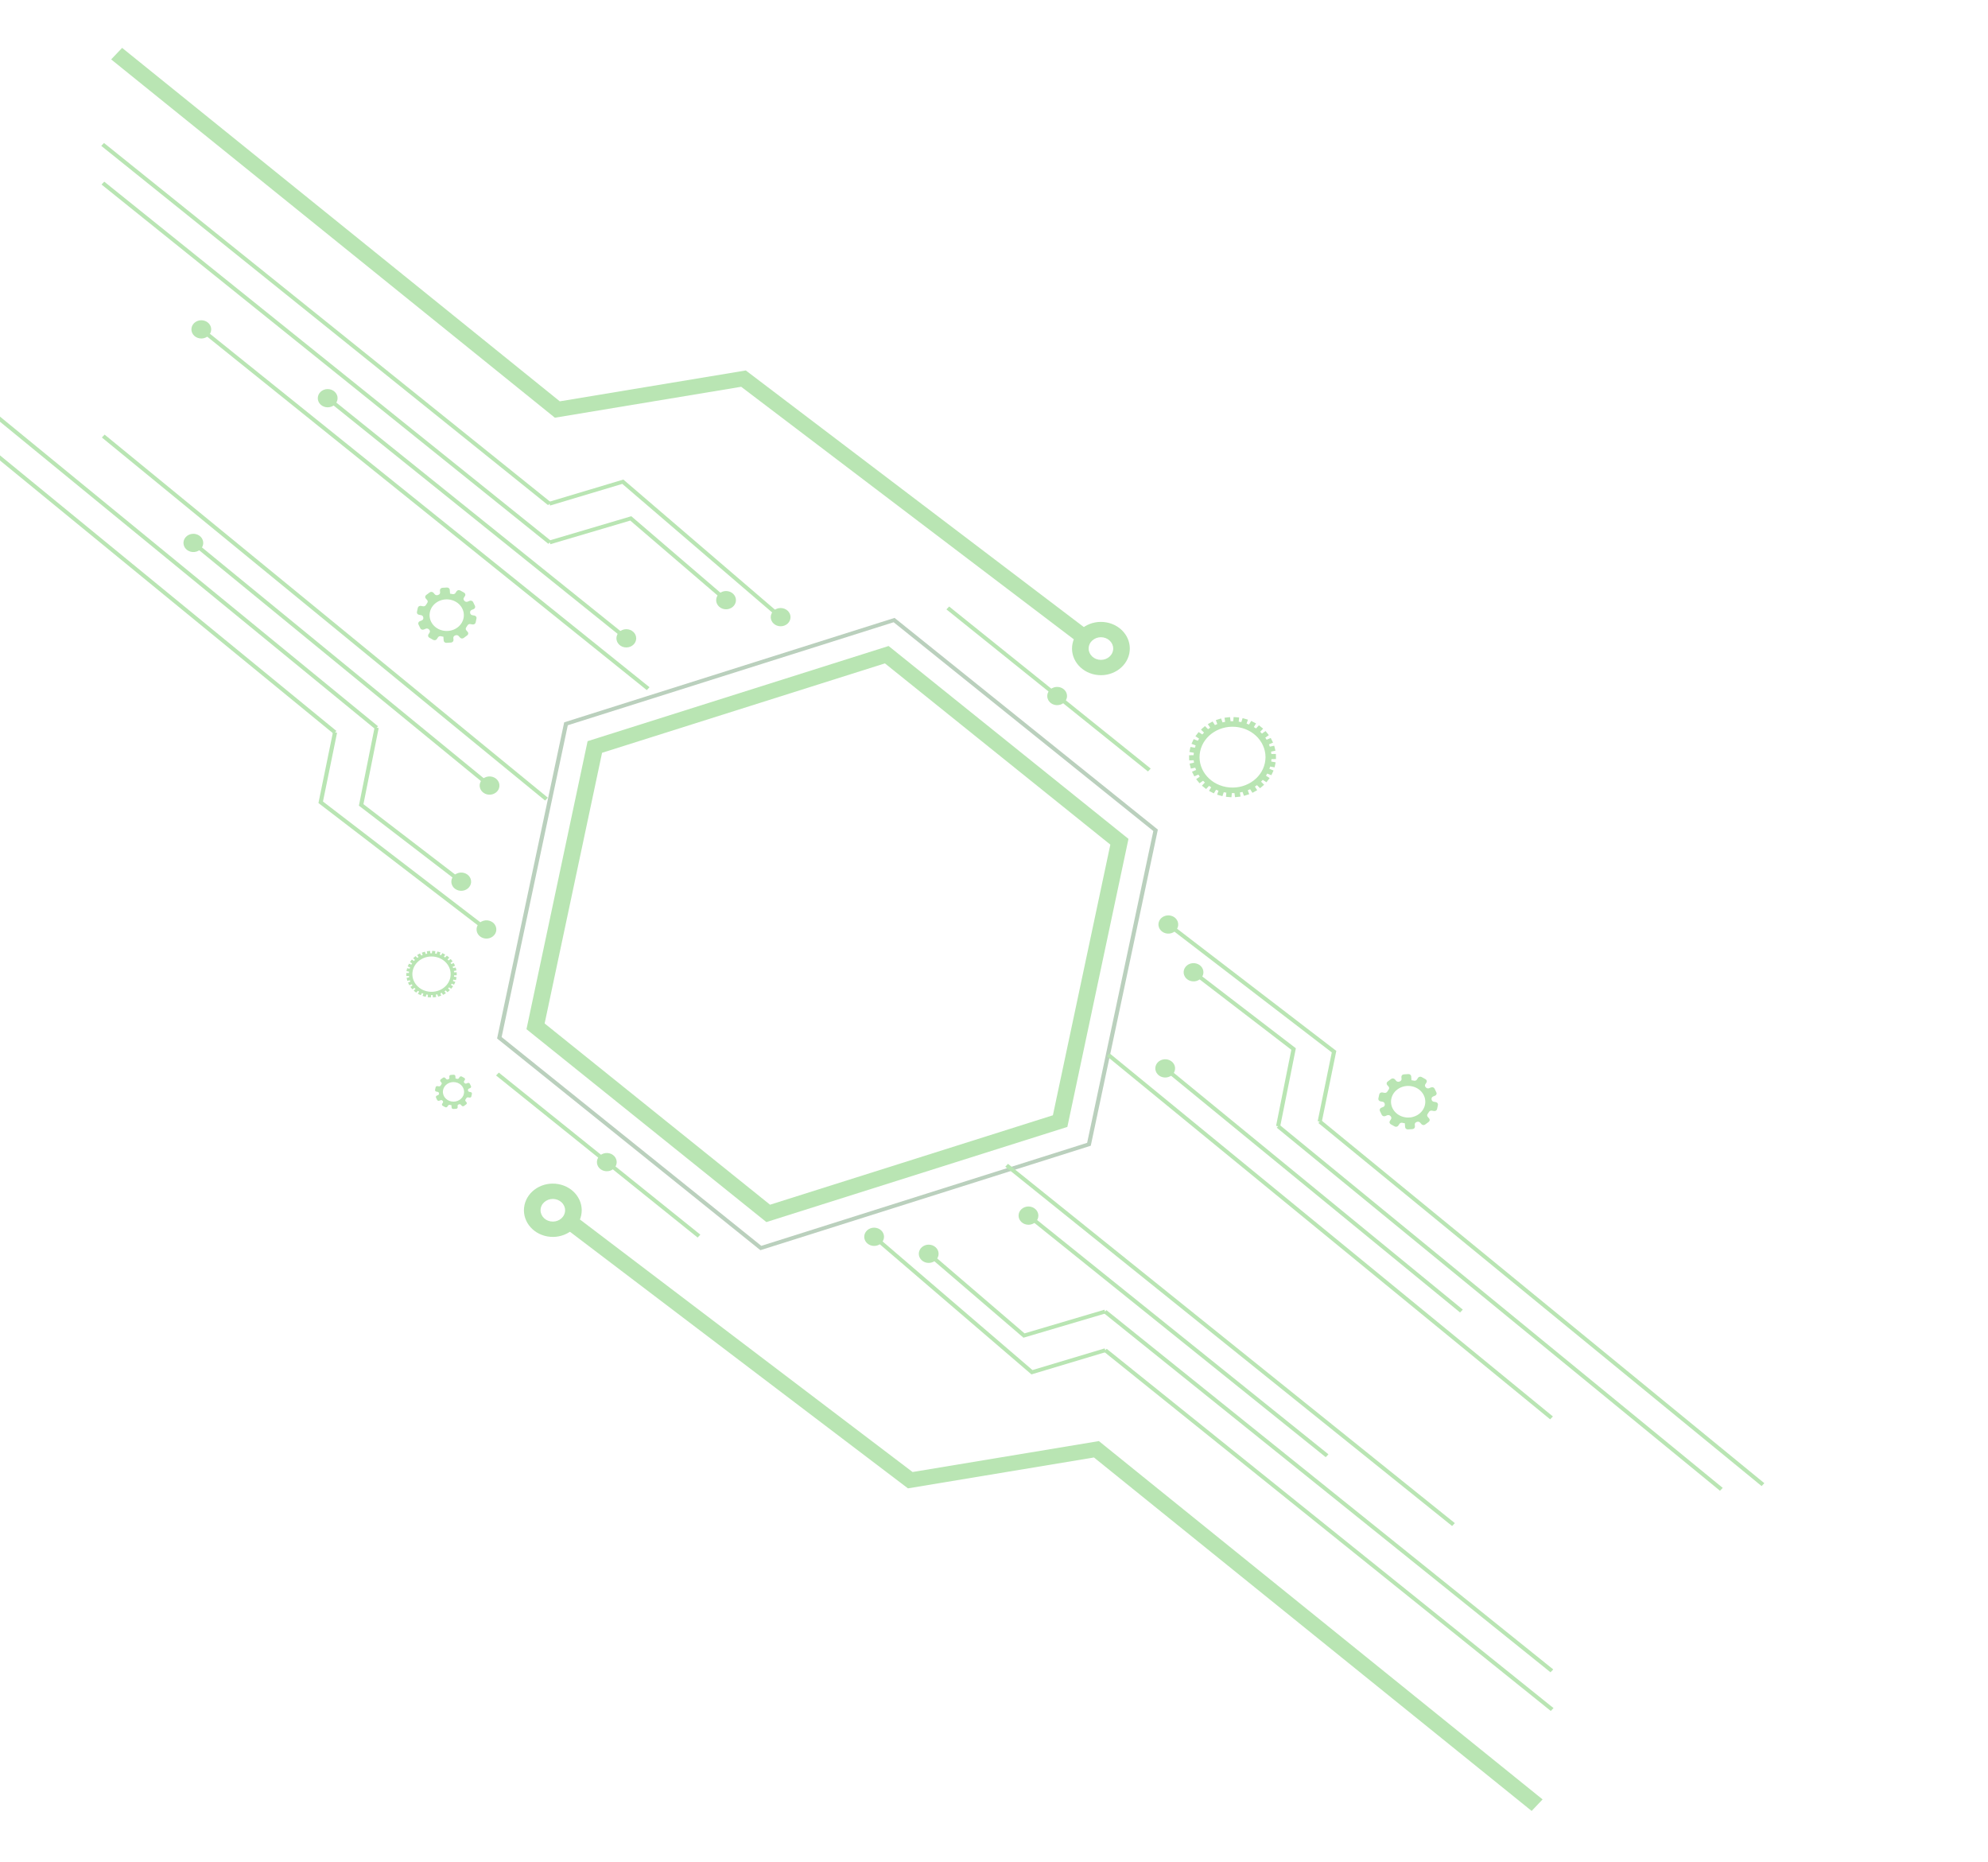 <svg width="267" height="250" viewBox="0 0 267 250" fill="none" xmlns="http://www.w3.org/2000/svg">
<g opacity="0.3">
<g filter="url(#filter0_di_1523_28107)">
<path d="M146.253 152.689L146.527 152.739L155.507 110.434L120.146 82.009L75.774 96.032L66.763 138.482L102.124 166.909L146.496 152.884L146.527 152.739L146.253 152.689L146.162 152.446L102.248 166.326L67.372 138.29L76.26 96.423L120.022 82.591L154.897 110.627L145.979 152.64L146.253 152.689L146.162 152.446L146.253 152.689Z" fill="#196020"/>
</g>
<g filter="url(#filter1_di_1523_28107)">
<path d="M142.381 149.576L143.476 149.774L151.561 111.682L119.345 85.784L78.919 98.561L70.709 137.235L102.926 163.134L143.352 150.357L143.476 149.774L142.381 149.576L142.019 148.603L103.421 160.802L73.147 136.465L80.861 100.122L118.85 88.116L149.124 112.452L141.286 149.378L142.381 149.576L142.019 148.603L142.381 149.576Z" fill="#14A800"/>
</g>
<path d="M97.705 80.398L84.788 69.317L73.747 72.583L73.918 73.073L84.648 69.9L97.326 80.775L97.705 80.398Z" fill="#14A800"/>
<path d="M105.035 82.679L83.717 64.391L73.71 67.392L73.883 67.881L83.577 64.974L104.655 83.056L105.035 82.679Z" fill="#14A800"/>
<path d="M97.258 81.789C96.538 81.659 96.069 81.015 96.21 80.351C96.351 79.686 97.049 79.254 97.769 79.384C98.489 79.514 98.958 80.158 98.817 80.822C98.676 81.486 97.978 81.919 97.258 81.789Z" fill="#14A800"/>
<path d="M104.589 84.07C103.868 83.94 103.399 83.296 103.54 82.632C103.681 81.968 104.379 81.535 105.099 81.665C105.819 81.795 106.288 82.439 106.147 83.103C106.006 83.767 105.308 84.2 104.589 84.07Z" fill="#14A800"/>
<path d="M83.862 86.913C83.142 86.783 82.672 86.139 82.813 85.475C82.954 84.811 83.653 84.378 84.373 84.508C85.093 84.638 85.563 85.282 85.422 85.946C85.281 86.611 84.583 87.043 83.862 86.913Z" fill="#14A800"/>
<path d="M43.755 54.671C43.035 54.541 42.565 53.897 42.706 53.233C42.847 52.569 43.545 52.136 44.265 52.266C44.986 52.396 45.455 53.04 45.314 53.704C45.173 54.368 44.475 54.801 43.755 54.671Z" fill="#14A800"/>
<path d="M26.782 45.43C26.061 45.3 25.592 44.656 25.733 43.992C25.874 43.328 26.572 42.895 27.292 43.025C28.012 43.155 28.482 43.799 28.341 44.463C28.2 45.127 27.502 45.56 26.782 45.43Z" fill="#14A800"/>
<path d="M26.855 44.422L86.867 92.665L87.234 92.277L27.221 44.034" fill="#14A800"/>
<path d="M43.827 53.663L83.933 85.904L84.3 85.516L44.194 53.275" fill="#14A800"/>
<path d="M13.636 24.779L73.648 73.023L74.015 72.635L14.002 24.392" fill="#14A800"/>
<path d="M13.601 19.587L73.613 67.831L73.98 67.443L13.967 19.199" fill="#14A800"/>
<path d="M62.123 118.189L48.812 107.978L50.86 97.759L50.311 97.666L48.204 108.18L61.766 118.585L62.123 118.189Z" fill="#14A800"/>
<path d="M65.509 124.603L43.378 107.625L45.27 98.387L44.722 98.292L42.769 107.827L65.152 124.998L65.509 124.603Z" fill="#14A800"/>
<path d="M63.207 118C62.975 117.358 62.222 117.01 61.526 117.224C60.829 117.438 60.453 118.131 60.685 118.773C60.917 119.416 61.669 119.764 62.365 119.55C63.061 119.336 63.438 118.643 63.207 118Z" fill="#14A800"/>
<path d="M66.593 124.415C66.362 123.772 65.609 123.425 64.913 123.639C64.216 123.852 63.84 124.545 64.072 125.188C64.303 125.83 65.055 126.178 65.752 125.965C66.448 125.751 66.825 125.057 66.593 124.415Z" fill="#14A800"/>
<path d="M67.011 105.094C66.779 104.452 66.027 104.104 65.331 104.317C64.634 104.531 64.258 105.225 64.489 105.867C64.721 106.51 65.474 106.857 66.169 106.644C66.866 106.43 67.243 105.736 67.011 105.094Z" fill="#14A800"/>
<path d="M27.23 72.514C26.998 71.872 26.246 71.524 25.55 71.738C24.853 71.951 24.476 72.645 24.708 73.287C24.94 73.929 25.692 74.277 26.389 74.064C27.085 73.85 27.461 73.156 27.23 72.514Z" fill="#14A800"/>
<path d="M13.681 58.743L73.21 107.494L73.58 107.109L14.052 58.358" fill="#14A800"/>
<path d="M25.783 73.093L65.565 105.673L65.935 105.288L26.153 72.708" fill="#14A800"/>
<path d="M-9.129 49.154L50.399 97.905L50.77 97.52L-8.759 48.769" fill="#14A800"/>
<path d="M-14.717 49.781L44.812 98.532L45.182 98.147L-14.347 49.396" fill="#14A800"/>
<path d="M124.542 168.539L137.458 179.619L148.5 176.353L148.329 175.863L137.599 179.037L124.921 168.162L124.542 168.539Z" fill="#14A800"/>
<path d="M117.21 166.259L138.529 184.546L148.535 181.546L148.362 181.056L138.668 183.964L117.59 165.882L117.21 166.259Z" fill="#14A800"/>
<path d="M124.986 167.148C125.706 167.278 126.176 167.922 126.035 168.586C125.894 169.251 125.196 169.684 124.475 169.554C123.755 169.424 123.285 168.78 123.426 168.115C123.567 167.451 124.266 167.018 124.986 167.148Z" fill="#14A800"/>
<path d="M117.656 164.868C118.376 164.998 118.846 165.642 118.705 166.306C118.564 166.97 117.866 167.404 117.145 167.273C116.425 167.143 115.955 166.499 116.096 165.835C116.237 165.171 116.935 164.738 117.656 164.868Z" fill="#14A800"/>
<path d="M138.385 162.024C139.105 162.154 139.575 162.798 139.434 163.462C139.292 164.127 138.594 164.56 137.874 164.43C137.154 164.299 136.684 163.656 136.825 162.991C136.966 162.327 137.664 161.894 138.385 162.024Z" fill="#14A800"/>
<path d="M195.393 204.517L135.379 156.274L135.013 156.661L195.026 204.905" fill="#14A800"/>
<path d="M178.419 195.275L138.313 163.033L137.946 163.421L178.053 195.662" fill="#14A800"/>
<path d="M208.609 224.158L148.596 175.915L148.229 176.303L208.242 224.546" fill="#14A800"/>
<path d="M208.646 229.351L148.633 181.108L148.267 181.496L208.279 229.739" fill="#14A800"/>
<path d="M160.123 130.747L173.433 140.959L171.385 151.178L171.934 151.272L174.041 140.757L160.479 130.352L160.123 130.747Z" fill="#14A800"/>
<path d="M156.736 124.334L178.866 141.312L176.974 150.549L177.522 150.645L179.475 141.11L157.092 123.939L156.736 124.334Z" fill="#14A800"/>
<path d="M159.038 130.937C159.27 131.579 160.022 131.927 160.718 131.713C161.415 131.499 161.792 130.806 161.56 130.164C161.329 129.521 160.576 129.174 159.879 129.387C159.183 129.601 158.806 130.295 159.038 130.937Z" fill="#14A800"/>
<path d="M155.654 124.523C155.885 125.165 156.637 125.513 157.334 125.299C158.03 125.086 158.407 124.392 158.175 123.749C157.944 123.108 157.191 122.76 156.495 122.974C155.798 123.187 155.421 123.881 155.654 124.523Z" fill="#14A800"/>
<path d="M140.72 93.846C140.951 94.489 141.704 94.836 142.4 94.622C143.096 94.409 143.473 93.716 143.242 93.073C143.01 92.431 142.258 92.083 141.561 92.297C140.865 92.51 140.488 93.204 140.72 93.846Z" fill="#14A800"/>
<path d="M155.233 143.844C155.465 144.487 156.218 144.834 156.914 144.62C157.61 144.407 157.987 143.713 157.756 143.071C157.524 142.429 156.772 142.081 156.075 142.294C155.379 142.508 155.002 143.202 155.233 143.844Z" fill="#14A800"/>
<path d="M208.564 190.195L149.036 141.444L148.666 141.829L208.194 190.58" fill="#14A800"/>
<path d="M196.464 175.846L156.68 143.265L156.31 143.65L196.093 176.23" fill="#14A800"/>
<path d="M231.373 199.784L171.845 151.033L171.474 151.418L231.002 200.169" fill="#14A800"/>
<path d="M236.963 199.157L177.434 150.405L177.064 150.79L236.593 199.541" fill="#14A800"/>
<path d="M154.546 103.2L127.477 81.439L127.11 81.826L154.18 103.588" fill="#14A800"/>
<path d="M80.237 156.429C80.469 157.071 81.221 157.419 81.918 157.205C82.615 156.992 82.991 156.298 82.759 155.656C82.527 155.013 81.775 154.666 81.079 154.879C80.383 155.093 80.006 155.786 80.237 156.429Z" fill="#14A800"/>
<path d="M94.062 165.783L66.993 144.022L66.626 144.41L93.695 166.171" fill="#14A800"/>
<path d="M76.385 165.27L121.942 199.848L146.925 195.702L205.709 243.162L207.179 241.614L147.587 193.501L122.563 197.654L77.802 163.681L76.385 165.27Z" fill="#14A800"/>
<path d="M73.717 165.009L73.931 164C73.481 163.918 73.118 163.681 72.88 163.356C72.643 163.029 72.543 162.63 72.63 162.215C72.718 161.8 72.975 161.466 73.328 161.245C73.681 161.028 74.114 160.934 74.565 161.015C75.015 161.097 75.377 161.334 75.616 161.659C75.852 161.985 75.954 162.384 75.866 162.799C75.777 163.215 75.52 163.549 75.168 163.769C74.814 163.987 74.381 164.08 73.931 164L73.717 165.009L73.503 166.019C75.606 166.398 77.643 165.134 78.056 163.195C78.467 161.255 77.096 159.376 74.993 158.996C72.889 158.616 70.852 159.88 70.44 161.819C70.028 163.759 71.399 165.638 73.503 166.019L73.717 165.009Z" fill="#14A800"/>
<path d="M145.723 84.32L100.166 49.742L75.183 53.888L16.4 6.428L14.93 7.976L74.522 56.088L99.545 51.935L144.305 85.909L145.723 84.32Z" fill="#14A800"/>
<path d="M148.391 84.581L148.177 85.591C148.627 85.673 148.989 85.909 149.228 86.234C149.464 86.561 149.565 86.96 149.478 87.375C149.389 87.79 149.132 88.124 148.78 88.344C148.426 88.562 147.993 88.656 147.543 88.575C147.093 88.493 146.73 88.256 146.492 87.931C146.255 87.605 146.154 87.206 146.242 86.791C146.33 86.376 146.587 86.041 146.94 85.821C147.293 85.603 147.726 85.51 148.177 85.591L148.391 84.581L148.605 83.572C146.502 83.192 144.464 84.456 144.051 86.395C143.641 88.335 145.011 90.213 147.115 90.594C149.218 90.973 151.255 89.71 151.668 87.771C152.078 85.831 150.709 83.952 148.605 83.572L148.391 84.581Z" fill="#14A800"/>
<path d="M161.189 100.881C161.659 98.668 163.986 97.225 166.386 97.658C168.787 98.092 170.352 100.238 169.882 102.451C169.412 104.665 167.085 106.108 164.685 105.675C162.285 105.241 160.719 103.095 161.189 100.881ZM164.53 106.405C164.588 106.416 164.646 106.424 164.704 106.433L164.65 106.991L165.39 107.052L165.444 106.494C165.562 106.496 165.68 106.495 165.797 106.49L165.87 107.045L166.608 106.963L166.534 106.407C166.65 106.386 166.765 106.362 166.878 106.335L167.075 106.863L167.778 106.641L167.581 106.112C167.69 106.07 167.796 106.023 167.9 105.974L168.213 106.455L168.85 106.103L168.538 105.622C168.634 105.559 168.729 105.495 168.82 105.426L169.234 105.837L169.778 105.37L169.365 104.96C169.445 104.881 169.523 104.8 169.597 104.715L170.093 105.037L170.52 104.476L170.025 104.154C170.085 104.062 170.141 103.967 170.195 103.87L170.753 104.089L171.045 103.459L170.486 103.239C170.524 103.137 170.558 103.033 170.589 102.928L171.186 103.036L171.329 102.363L170.732 102.255C170.746 102.147 170.757 102.039 170.763 101.932L171.371 101.923L171.359 101.237L170.752 101.247C170.741 101.138 170.729 101.03 170.711 100.923L171.301 100.799L171.134 100.131L170.544 100.256C170.509 100.152 170.471 100.049 170.428 99.948L170.979 99.713L170.666 99.091L170.115 99.326C170.058 99.232 169.997 99.139 169.933 99.048L170.419 98.711L169.973 98.163L169.487 98.5C169.41 98.418 169.331 98.337 169.248 98.261L169.647 97.839L169.086 97.388L168.688 97.81C168.594 97.745 168.498 97.683 168.399 97.623L168.694 97.135L168.044 96.802L167.749 97.29C167.643 97.245 167.535 97.203 167.424 97.163L167.603 96.628L166.892 96.427L166.714 96.963C166.657 96.951 166.6 96.938 166.542 96.928C166.483 96.917 166.426 96.909 166.368 96.9L166.422 96.341L165.681 96.281L165.628 96.839C165.509 96.837 165.392 96.838 165.275 96.843L165.201 96.288L164.464 96.371L164.537 96.926C164.421 96.947 164.306 96.97 164.193 96.998L163.997 96.469L163.293 96.691L163.49 97.221C163.382 97.263 163.276 97.31 163.171 97.359L162.859 96.878L162.221 97.23L162.533 97.711C162.437 97.773 162.343 97.838 162.251 97.906L161.837 97.496L161.293 97.963L161.707 98.373C161.626 98.451 161.549 98.533 161.475 98.617L160.978 98.296L160.551 98.857L161.046 99.177C160.986 99.27 160.93 99.366 160.876 99.463L160.318 99.243L160.026 99.874L160.585 100.093C160.547 100.195 160.513 100.299 160.482 100.404L159.886 100.296L159.743 100.969L160.34 101.077C160.325 101.185 160.314 101.293 160.308 101.401L159.7 101.41L159.712 102.095L160.319 102.086C160.329 102.194 160.342 102.302 160.361 102.409L159.77 102.534L159.937 103.202L160.527 103.077C160.562 103.181 160.601 103.283 160.643 103.385L160.092 103.621L160.405 104.242L160.956 104.006C161.013 104.101 161.074 104.194 161.138 104.285L160.652 104.622L161.099 105.17L161.584 104.833C161.661 104.915 161.74 104.995 161.823 105.072L161.425 105.493L161.985 105.944L162.383 105.523C162.477 105.588 162.574 105.649 162.672 105.71L162.378 106.198L163.027 106.531L163.322 106.043C163.428 106.088 163.536 106.13 163.647 106.169L163.468 106.705L164.179 106.906L164.358 106.37C164.415 106.382 164.472 106.395 164.53 106.405Z" fill="#14A800"/>
<path d="M55.432 130.348C55.705 129.063 57.056 128.225 58.449 128.477C59.843 128.729 60.752 129.975 60.479 131.26C60.206 132.545 58.855 133.382 57.461 133.131C56.068 132.879 55.159 131.633 55.432 130.348ZM57.371 133.555L57.472 133.57L57.441 133.895L57.871 133.93L57.902 133.606C57.971 133.607 58.039 133.607 58.107 133.604L58.149 133.926L58.578 133.878L58.535 133.556C58.603 133.544 58.669 133.53 58.735 133.514L58.849 133.821L59.258 133.692L59.143 133.385C59.206 133.36 59.267 133.333 59.328 133.304L59.51 133.584L59.88 133.379L59.698 133.1C59.754 133.064 59.809 133.026 59.862 132.987L60.102 133.225L60.418 132.954L60.178 132.716C60.225 132.67 60.27 132.623 60.313 132.574L60.601 132.761L60.85 132.435L60.562 132.249C60.596 132.195 60.629 132.14 60.66 132.083L60.985 132.21L61.153 131.844L60.829 131.717C60.851 131.658 60.871 131.597 60.889 131.536L61.236 131.599L61.319 131.208L60.972 131.146C60.98 131.083 60.987 131.021 60.99 130.958L61.343 130.953L61.336 130.555L60.984 130.56C60.978 130.497 60.97 130.435 60.96 130.372L61.303 130.3L61.206 129.912L60.862 129.985C60.842 129.925 60.82 129.865 60.796 129.807L61.115 129.669L60.934 129.309L60.614 129.445C60.581 129.39 60.545 129.336 60.508 129.283L60.791 129.088L60.531 128.77L60.249 128.966C60.204 128.918 60.159 128.871 60.111 128.827L60.342 128.582L60.017 128.32L59.785 128.565C59.731 128.528 59.675 128.492 59.617 128.457L59.789 128.173L59.412 127.98L59.24 128.263C59.179 128.237 59.116 128.212 59.052 128.189L59.155 127.879L58.743 127.762L58.639 128.073L58.539 128.053L58.439 128.037L58.469 127.712L58.04 127.678L58.009 128.001C57.94 128 57.872 128.001 57.804 128.004L57.762 127.682L57.333 127.729L57.376 128.052C57.308 128.064 57.242 128.078 57.176 128.094L57.062 127.786L56.654 127.916L56.768 128.223C56.705 128.247 56.643 128.275 56.583 128.303L56.401 128.024L56.031 128.229L56.213 128.507C56.157 128.543 56.102 128.581 56.049 128.621L55.809 128.383L55.492 128.654L55.733 128.892C55.686 128.938 55.641 128.985 55.598 129.034L55.31 128.847L55.062 129.172L55.349 129.359C55.314 129.413 55.282 129.468 55.25 129.525L54.927 129.397L54.757 129.763L55.081 129.891C55.059 129.95 55.04 130.01 55.022 130.071L54.676 130.008L54.593 130.399L54.939 130.461C54.931 130.524 54.924 130.588 54.92 130.65L54.568 130.655L54.575 131.052L54.927 131.047C54.933 131.111 54.94 131.173 54.951 131.235L54.609 131.307L54.705 131.696L55.048 131.623C55.068 131.683 55.09 131.743 55.115 131.802L54.795 131.938L54.977 132.299L55.297 132.163C55.33 132.217 55.365 132.271 55.403 132.324L55.12 132.52L55.379 132.838L55.662 132.642C55.706 132.69 55.752 132.736 55.801 132.781L55.569 133.025L55.894 133.287L56.125 133.043C56.18 133.081 56.236 133.116 56.293 133.151L56.122 133.435L56.5 133.628L56.67 133.344C56.732 133.371 56.795 133.395 56.859 133.418L56.755 133.729L57.167 133.846L57.272 133.534L57.371 133.555Z" fill="#14A800"/>
<path d="M186.865 147.527C187.109 146.377 188.318 145.626 189.566 145.852C190.814 146.077 191.627 147.193 191.383 148.343C191.139 149.493 189.93 150.244 188.681 150.018C187.434 149.793 186.62 148.677 186.865 147.527ZM187.802 151.139L187.95 150.912C188.032 150.786 188.195 150.728 188.35 150.764C188.404 150.777 188.46 150.789 188.516 150.799C188.569 150.809 188.623 150.817 188.676 150.824L188.715 151.342C188.728 151.525 188.899 151.661 189.096 151.649L189.701 151.611C189.898 151.598 190.047 151.441 190.034 151.259L190.014 150.994C190.003 150.848 190.099 150.715 190.248 150.663L190.311 150.64C190.458 150.585 190.627 150.622 190.727 150.736L190.909 150.943C191.033 151.085 191.257 151.107 191.411 150.992L191.883 150.641C192.037 150.526 192.061 150.318 191.936 150.177L191.756 149.971C191.657 149.857 191.651 149.698 191.739 149.578C191.806 149.489 191.866 149.397 191.921 149.3C191.995 149.172 192.15 149.103 192.305 149.13L192.587 149.182C192.781 149.217 192.969 149.1 193.007 148.921L193.123 148.372C193.161 148.194 193.035 148.02 192.841 147.985L192.56 147.935C192.403 147.906 192.289 147.786 192.273 147.64L192.265 147.577C192.246 147.431 192.328 147.291 192.474 147.231L192.736 147.124C192.916 147.05 192.998 146.856 192.918 146.689L192.672 146.178C192.592 146.011 192.38 145.936 192.2 146.01L191.937 146.118C191.791 146.177 191.622 146.139 191.518 146.028L191.474 145.981C191.368 145.872 191.347 145.713 191.43 145.588L191.578 145.36C191.68 145.204 191.626 145.002 191.456 144.908L190.937 144.619C190.768 144.525 190.548 144.575 190.446 144.731L190.298 144.958C190.215 145.084 190.053 145.142 189.898 145.105C189.843 145.093 189.788 145.081 189.732 145.071C189.678 145.061 189.625 145.053 189.571 145.046L189.532 144.528C189.519 144.346 189.348 144.209 189.152 144.221L188.546 144.259C188.349 144.271 188.2 144.429 188.214 144.611L188.234 144.875C188.245 145.022 188.149 145.155 188 145.207L187.937 145.23C187.79 145.285 187.621 145.248 187.52 145.133L187.34 144.927C187.215 144.786 186.99 144.764 186.836 144.878L186.365 145.229C186.211 145.344 186.187 145.551 186.311 145.693L186.492 145.9C186.591 146.012 186.597 146.171 186.508 146.292C186.442 146.38 186.382 146.473 186.326 146.57C186.253 146.698 186.097 146.767 185.943 146.739L185.661 146.688C185.467 146.653 185.279 146.77 185.241 146.949L185.124 147.497C185.086 147.676 185.213 147.849 185.407 147.884L185.688 147.935C185.845 147.964 185.959 148.084 185.975 148.23L185.982 148.293C186.002 148.438 185.919 148.579 185.774 148.638L185.512 148.745C185.332 148.819 185.25 149.014 185.33 149.181L185.576 149.692C185.656 149.858 185.868 149.934 186.048 149.86L186.311 149.752C186.457 149.693 186.625 149.73 186.729 149.842L186.774 149.888C186.88 149.998 186.9 150.156 186.818 150.283L186.67 150.509C186.567 150.666 186.622 150.868 186.791 150.962L187.311 151.251C187.48 151.345 187.7 151.295 187.802 151.139Z" fill="#14A800"/>
<path d="M57.738 82.194C57.982 81.043 59.192 80.293 60.44 80.519C61.687 80.744 62.5 81.86 62.256 83.01C62.012 84.161 60.803 84.911 59.555 84.685C58.307 84.46 57.493 83.345 57.738 82.194ZM58.675 85.806L58.823 85.579C58.906 85.453 59.068 85.395 59.223 85.431C59.277 85.444 59.334 85.456 59.389 85.466C59.443 85.476 59.496 85.484 59.55 85.491L59.588 86.009C59.602 86.192 59.773 86.328 59.969 86.316L60.575 86.278C60.772 86.266 60.92 86.108 60.907 85.927L60.887 85.662C60.876 85.515 60.972 85.382 61.121 85.33L61.184 85.307C61.332 85.252 61.501 85.289 61.6 85.403L61.782 85.61C61.906 85.752 62.131 85.774 62.285 85.659L62.757 85.308C62.91 85.193 62.934 84.986 62.809 84.844L62.629 84.638C62.53 84.525 62.525 84.365 62.613 84.245C62.679 84.156 62.739 84.064 62.795 83.967C62.868 83.839 63.024 83.77 63.178 83.798L63.461 83.849C63.654 83.884 63.843 83.767 63.88 83.588L63.997 83.04C64.035 82.861 63.908 82.688 63.715 82.653L63.433 82.602C63.277 82.573 63.162 82.453 63.146 82.307L63.139 82.244C63.119 82.099 63.202 81.958 63.347 81.898L63.609 81.791C63.79 81.718 63.871 81.523 63.791 81.356L63.545 80.845C63.465 80.678 63.254 80.603 63.073 80.677L62.81 80.785C62.664 80.844 62.496 80.806 62.392 80.695L62.348 80.648C62.241 80.539 62.221 80.38 62.303 80.255L62.452 80.027C62.553 79.871 62.499 79.669 62.33 79.575L61.81 79.286C61.641 79.192 61.421 79.242 61.319 79.398L61.171 79.625C61.089 79.752 60.926 79.809 60.772 79.773C60.717 79.76 60.662 79.748 60.605 79.738C60.552 79.728 60.498 79.72 60.444 79.713L60.406 79.195C60.393 79.013 60.222 78.876 60.025 78.888L59.42 78.926C59.223 78.939 59.074 79.096 59.087 79.278L59.107 79.543C59.118 79.689 59.022 79.822 58.873 79.874L58.811 79.897C58.663 79.952 58.494 79.915 58.393 79.801L58.213 79.594C58.089 79.453 57.864 79.431 57.71 79.545L57.238 79.896C57.084 80.011 57.06 80.218 57.184 80.36L57.365 80.567C57.464 80.68 57.471 80.838 57.381 80.959C57.315 81.047 57.255 81.141 57.2 81.237C57.126 81.365 56.971 81.434 56.816 81.406L56.534 81.356C56.34 81.32 56.152 81.437 56.114 81.616L55.998 82.165C55.96 82.343 56.086 82.516 56.28 82.552L56.561 82.602C56.718 82.631 56.833 82.751 56.849 82.897L56.856 82.96C56.876 83.105 56.793 83.246 56.647 83.305L56.385 83.412C56.204 83.486 56.123 83.681 56.203 83.848L56.449 84.359C56.529 84.526 56.741 84.601 56.921 84.527L57.185 84.419C57.33 84.36 57.499 84.398 57.603 84.509L57.647 84.556C57.754 84.665 57.774 84.823 57.692 84.95L57.543 85.177C57.441 85.333 57.496 85.535 57.665 85.629L58.184 85.918C58.353 86.012 58.573 85.962 58.675 85.806Z" fill="#14A800"/>
<path d="M59.508 146.356C59.66 145.644 60.408 145.18 61.18 145.319C61.952 145.459 62.456 146.149 62.305 146.861C62.154 147.573 61.405 148.037 60.633 147.898C59.861 147.758 59.357 147.068 59.508 146.356ZM60.088 148.591L60.18 148.451C60.231 148.372 60.332 148.337 60.428 148.359L60.53 148.381L60.63 148.396L60.654 148.717C60.662 148.83 60.767 148.914 60.889 148.906L61.264 148.883C61.386 148.876 61.478 148.778 61.469 148.665L61.458 148.502C61.451 148.411 61.51 148.329 61.602 148.297L61.641 148.282C61.733 148.248 61.837 148.271 61.899 148.342L62.011 148.469C62.088 148.557 62.227 148.571 62.322 148.5L62.614 148.283C62.709 148.212 62.724 148.083 62.647 147.996L62.535 147.868C62.474 147.798 62.47 147.7 62.525 147.625C62.567 147.57 62.603 147.513 62.638 147.453C62.683 147.374 62.78 147.331 62.875 147.348L63.05 147.38C63.17 147.402 63.286 147.329 63.309 147.219L63.381 146.879C63.405 146.768 63.327 146.661 63.207 146.639L63.032 146.608C62.936 146.59 62.865 146.516 62.856 146.425L62.851 146.387C62.839 146.297 62.889 146.21 62.98 146.173L63.142 146.106C63.254 146.061 63.304 145.94 63.254 145.837L63.102 145.521C63.052 145.418 62.922 145.372 62.81 145.418L62.647 145.483C62.557 145.521 62.453 145.497 62.389 145.428L62.361 145.399C62.295 145.332 62.283 145.234 62.333 145.156L62.425 145.015C62.489 144.919 62.455 144.793 62.35 144.735L62.028 144.556C61.924 144.498 61.788 144.529 61.725 144.625L61.633 144.766C61.583 144.844 61.482 144.88 61.386 144.858L61.283 144.836L61.184 144.821L61.159 144.5C61.151 144.387 61.045 144.302 60.924 144.31L60.549 144.334C60.428 144.341 60.335 144.439 60.343 144.551L60.356 144.715C60.362 144.806 60.303 144.888 60.211 144.92L60.172 144.934C60.081 144.969 59.976 144.945 59.914 144.875L59.803 144.747C59.726 144.66 59.586 144.646 59.491 144.716L59.199 144.934C59.104 145.004 59.089 145.133 59.166 145.221L59.278 145.349C59.339 145.419 59.343 145.517 59.288 145.592C59.247 145.647 59.209 145.704 59.175 145.763C59.13 145.843 59.034 145.886 58.938 145.868L58.764 145.837C58.644 145.815 58.527 145.887 58.504 145.998L58.431 146.338C58.408 146.448 58.486 146.556 58.606 146.577L58.78 146.609C58.877 146.626 58.948 146.7 58.958 146.791L58.963 146.829C58.975 146.92 58.923 147.007 58.834 147.044L58.671 147.11C58.559 147.155 58.509 147.276 58.558 147.379L58.711 147.696C58.76 147.798 58.891 147.845 59.003 147.799L59.166 147.733C59.256 147.696 59.36 147.72 59.425 147.788L59.453 147.818C59.518 147.885 59.531 147.983 59.48 148.061L59.388 148.202C59.325 148.298 59.358 148.424 59.463 148.482L59.784 148.66C59.889 148.719 60.025 148.687 60.088 148.591Z" fill="#14A800"/>
</g>
<defs>
<filter id="filter0_di_1523_28107" x="63.166" y="78.412" width="95.937" height="92.093" filterUnits="userSpaceOnUse" color-interpolation-filters="sRGB">
<feFlood flood-opacity="0" result="BackgroundImageFix"/>
<feColorMatrix in="SourceAlpha" type="matrix" values="0 0 0 0 0 0 0 0 0 0 0 0 0 0 0 0 0 0 127 0" result="hardAlpha"/>
<feOffset/>
<feGaussianBlur stdDeviation="1.798"/>
<feColorMatrix type="matrix" values="0 0 0 0 0.094 0 0 0 0 0.373 0 0 0 0 0.118 0 0 0 1 0"/>
<feBlend mode="normal" in2="BackgroundImageFix" result="effect1_dropShadow_1523_28107"/>
<feBlend mode="normal" in="SourceGraphic" in2="effect1_dropShadow_1523_28107" result="shape"/>
<feColorMatrix in="SourceAlpha" type="matrix" values="0 0 0 0 0 0 0 0 0 0 0 0 0 0 0 0 0 0 127 0" result="hardAlpha"/>
<feOffset dy="0.959"/>
<feGaussianBlur stdDeviation="1.199"/>
<feComposite in2="hardAlpha" operator="arithmetic" k2="-1" k3="1"/>
<feColorMatrix type="matrix" values="0 0 0 0 0.098 0 0 0 0 0.376 0 0 0 0 0.125 0 0 0 1 0"/>
<feBlend mode="normal" in2="shape" result="effect2_innerShadow_1523_28107"/>
</filter>
<filter id="filter1_di_1523_28107" x="67.113" y="82.187" width="88.045" height="84.543" filterUnits="userSpaceOnUse" color-interpolation-filters="sRGB">
<feFlood flood-opacity="0" result="BackgroundImageFix"/>
<feColorMatrix in="SourceAlpha" type="matrix" values="0 0 0 0 0 0 0 0 0 0 0 0 0 0 0 0 0 0 127 0" result="hardAlpha"/>
<feOffset/>
<feGaussianBlur stdDeviation="1.798"/>
<feColorMatrix type="matrix" values="0 0 0 0 0.098 0 0 0 0 0.38 0 0 0 0 0.129 0 0 0 1 0"/>
<feBlend mode="normal" in2="BackgroundImageFix" result="effect1_dropShadow_1523_28107"/>
<feBlend mode="normal" in="SourceGraphic" in2="effect1_dropShadow_1523_28107" result="shape"/>
<feColorMatrix in="SourceAlpha" type="matrix" values="0 0 0 0 0 0 0 0 0 0 0 0 0 0 0 0 0 0 127 0" result="hardAlpha"/>
<feOffset dy="0.959"/>
<feGaussianBlur stdDeviation="1.199"/>
<feComposite in2="hardAlpha" operator="arithmetic" k2="-1" k3="1"/>
<feColorMatrix type="matrix" values="0 0 0 0 0.122 0 0 0 0 0.404 0 0 0 0 0.176 0 0 0 1 0"/>
<feBlend mode="normal" in2="shape" result="effect2_innerShadow_1523_28107"/>
</filter>
</defs>
</svg>
